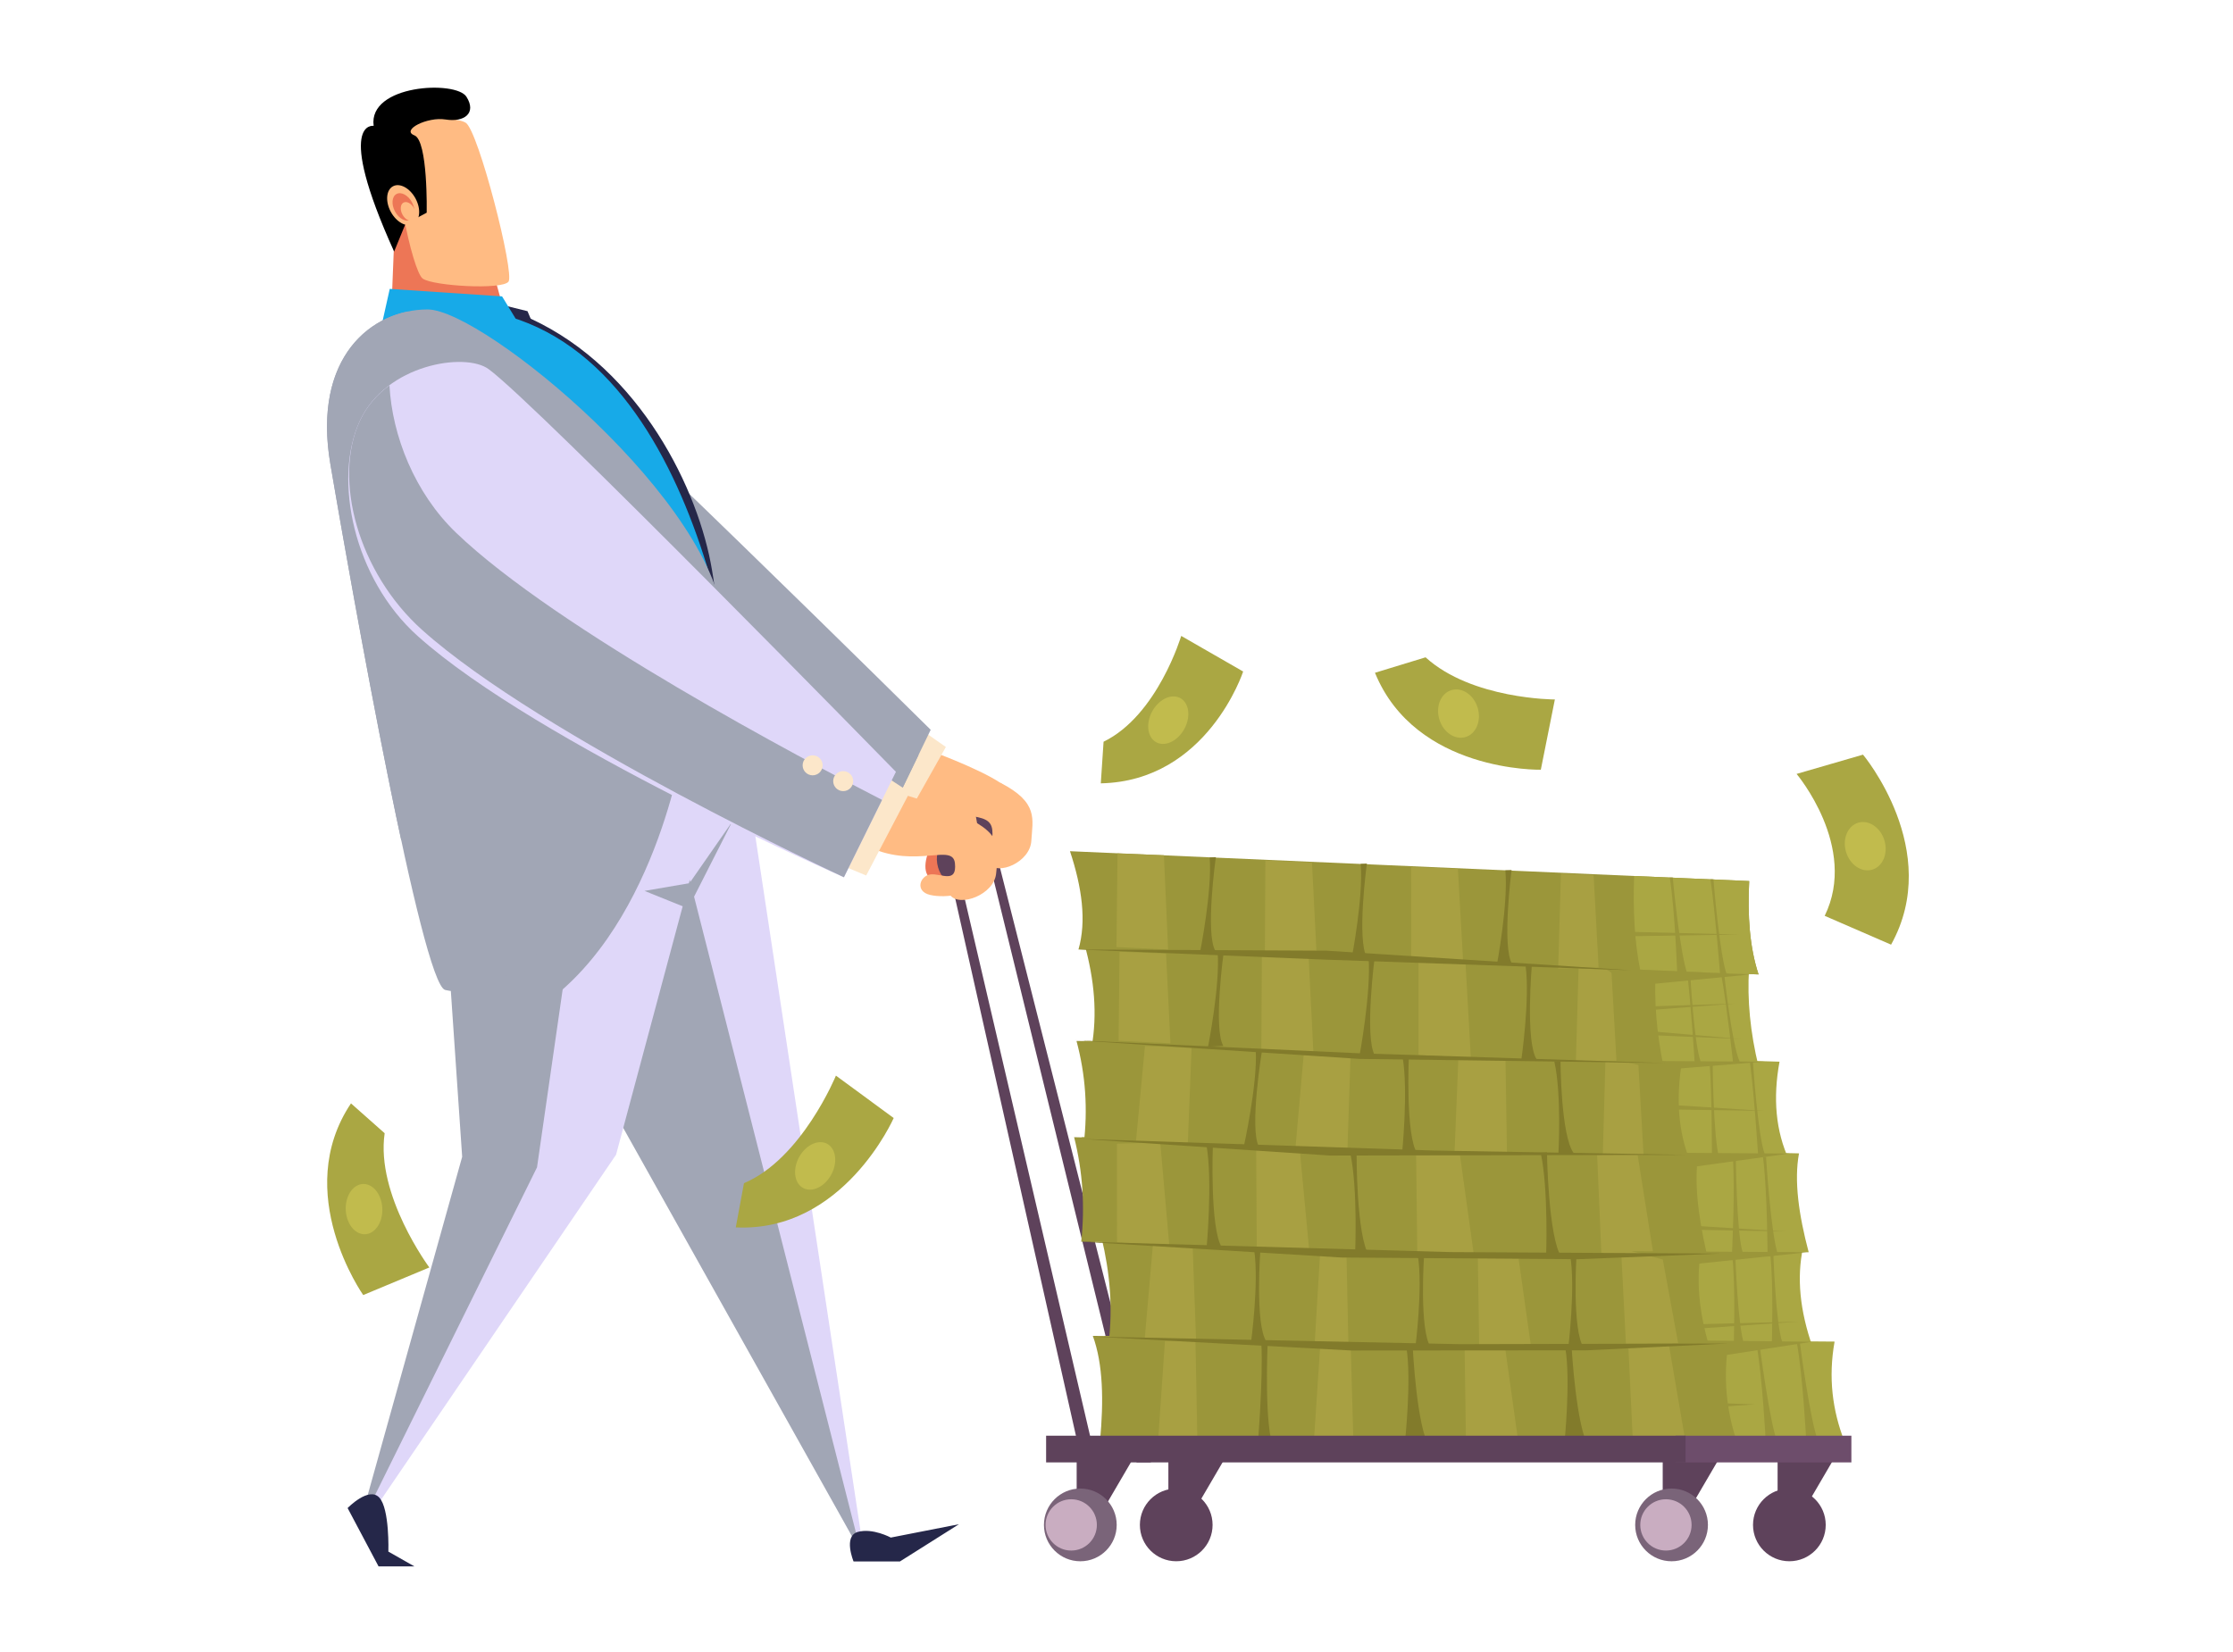 <?xml version="1.0" encoding="UTF-8"?> <!-- Generator: Adobe Illustrator 19.0.0, SVG Export Plug-In . SVG Version: 6.00 Build 0) --> <svg xmlns="http://www.w3.org/2000/svg" xmlns:xlink="http://www.w3.org/1999/xlink" version="1.1" id="Layer_1" x="0px" y="0px" viewBox="0 0 1000 740" style="enable-background:new 0 0 1000 740;" xml:space="preserve"> <g> <polygon id="XMLID_165_" style="fill:#5E425B;" points="515.41,655.07 508.99,655.07 441.3,379.09 445.38,379.09 "></polygon> <g> <path id="XMLID_164_" style="fill:#5E425B;" d="M445.4,371.85c-1.11-4.84-5.65-9.01-10.15-9.3c-4.5-0.3-7.25,3.39-6.14,8.23 c1.11,4.84,5.65,9.01,10.15,9.3C443.76,380.38,446.5,376.7,445.4,371.85z"></path> <path id="XMLID_163_" style="fill:#FFBB83;" d="M447.86,350.57l3.08,20.48c0,0-12.64,10.09-8.27,15.77 c4.3,5.59,18.67-0.65,19.19-10.2C462.4,367.07,465.33,359.47,447.86,350.57z"></path> <path id="XMLID_162_" style="fill:#FFBB83;" d="M407.21,357.51c22.36,11.19,36.25,4.84,37.18,14.39c0.93,9.5-6.01,4.49-10.73,4.88 c-4.79,0.4-7.44,7.88-0.22,9.66c7.05,1.74,19.52-0.15,22.39-7.05c2.84-6.83,1.53-19.49-4.23-25.82 c-5.88-6.47-32.72-16.4-32.72-16.4L407.21,357.51z"></path> <path id="XMLID_161_" style="fill:#FFBB83;" d="M420.32,358.03c7.21,13.15,7.27,29.04,11.53,30.64c4.26,1.6,8.18,0,7.37-4.01 c-0.81-4.01-0.87-20.69-4.7-25.67C430.68,354.02,420.32,358.03,420.32,358.03z"></path> </g> <polygon id="XMLID_160_" style="fill:#252749;" points="224.05,136.38 236.23,139.39 239.69,147.57 227.79,144.95 "></polygon> <polygon id="XMLID_159_" style="fill:#5E425B;" points="823.91,648.93 796.06,648.93 796.06,679.61 805.98,679.61 "></polygon> <polygon id="XMLID_158_" style="fill:#5E425B;" points="772.46,648.93 744.61,648.93 744.61,679.61 754.52,679.61 "></polygon> <polygon id="XMLID_157_" style="fill:#5E425B;" points="551.08,648.93 523.23,648.93 523.23,679.61 533.14,679.61 "></polygon> <polygon id="XMLID_156_" style="fill:#5E425B;" points="510.01,648.93 482.16,648.93 482.16,679.61 492.08,679.61 "></polygon> <circle id="XMLID_155_" style="fill:#7A6479;" cx="748.57" cy="683.07" r="16.29"></circle> <circle id="XMLID_154_" style="fill:#5E425B;" cx="801.33" cy="683.07" r="16.28"></circle> <circle id="XMLID_153_" style="fill:#7A6479;" cx="483.8" cy="683.07" r="16.29"></circle> <circle id="XMLID_152_" style="fill:#5E425B;" cx="526.75" cy="683.07" r="16.28"></circle> <polygon id="XMLID_151_" style="fill:#5E425B;" points="490.94,655.07 484.52,655.07 423.44,383.18 427.51,383.18 "></polygon> <polygon id="XMLID_150_" style="fill:#FCE7CA;" points="423.59,334.61 409.43,324.69 388.96,364.95 402.95,371.26 "></polygon> <path id="XMLID_149_" style="fill:#A1A6B5;" d="M198.71,266.72c54.98,48.18,196.36,105.13,196.36,105.13l21.72-44.95 c0,0-165.05-163.26-186.59-178.44c-10.58-7.45-46.06-2.09-57.88,22.73C160.02,197.01,169.57,241.19,198.71,266.72z"></path> <path id="XMLID_148_" style="fill:#A1A6B5;" d="M263.3,191.54c-13.12-16.75-35.37-24.87-35.56-44.38 c-12.78-5.32-44.39,0.88-55.42,24.04c-12.3,25.82-2.75,70,26.39,95.53c54.98,48.18,196.36,105.13,196.36,105.13l16.26-33.65 C380.99,318.13,301.02,239.69,263.3,191.54z"></path> <polygon id="XMLID_147_" style="fill:#DFD7F9;" points="221.13,391.68 382.57,690 385.71,688.11 329,313.38 "></polygon> <polygon id="XMLID_146_" style="fill:#A1A6B5;" points="265.82,350.45 216.73,393.88 382.57,690 383.99,689.15 308.93,394.19 "></polygon> <polygon id="XMLID_145_" style="fill:#DFD7F9;" points="212.16,519.6 162.6,677.1 166.38,678.04 275.89,517.24 310.82,386.96 332.53,354.86 328.75,310.49 208.53,361.15 "></polygon> <polygon id="XMLID_144_" style="fill:#A1A6B5;" points="164.11,677.47 240.49,522.9 267.38,336.35 196.59,366.19 206.97,518.18 162.6,677.1 "></polygon> <path id="XMLID_143_" style="fill:#A1A6B5;" d="M238.12,453.51c55.23-33.99,67.97-120.37,67.97-120.37l-84.49,23.13L238.12,453.51z "></path> <polygon id="XMLID_142_" style="fill:#A1A6B5;" points="308.14,406.94 288.63,399.07 308.77,395.61 327.81,368.22 "></polygon> <path id="XMLID_141_" style="fill:#252749;" d="M318.25,252.04c-7.13-36.81-34.55-90.49-85.08-111.25l87.11,188.39 C320.28,329.18,325.34,288.66,318.25,252.04z"></path> <path id="XMLID_140_" style="fill:#17AAE8;" d="M198.33,391.65l134.77-52.46c0,0-11.57-175.37-109.92-198.66 c-40.77-9.66-68.61,5.27-68.47,57.03C154.9,270.66,198.33,391.65,198.33,391.65z"></path> <path id="XMLID_139_" style="fill:#ED7656;" d="M175.16,141.76l1.76-43.89l5.35-12.38l37.9,33.83l6.08,22 C207.51,137.24,190.83,138.26,175.16,141.76z"></path> <path id="XMLID_138_" style="fill:#17AAE8;" d="M171.1,144.81l3.44-15.41l50.3,3.36l6.07,9.97 C217.26,148.16,194.04,146.38,171.1,144.81z"></path> <path id="XMLID_137_" style="fill:#A1A6B5;" d="M199.35,443.44c41.45,10.36,125.98-107.22,124.68-162.22 c-1.29-55-107.47-142.67-132.58-142.61c-25.11,0.06-51.64,21.41-43.51,69.26C157.85,266.14,189,440.85,199.35,443.44z"></path> <path id="XMLID_136_" style="fill:#A1A6B5;" d="M234.62,227.21c-26.05-30.66-44.3-62.41-52.02-87.66 c-22.01,4.53-41.83,26.1-34.65,68.32c5.95,35.03,19.58,112.11,31.75,168.6c16.09-21.9,55.97-28.7,96.05-14.64 c5.22,1.83,10.2,3.95,14.94,6.28c15.54-24.2,27.61-50.09,31.76-71.13C297.12,287.42,264.35,262.2,234.62,227.21z"></path> <path id="XMLID_135_" style="fill:#FFBB83;" d="M178.96,60.31c-4.39,14.03,5.66,61.21,10.38,64.51c4.72,3.3,35.56,5.11,38.39,1.34 c2.83-3.78-13.53-67.89-19.2-71.2C202.88,51.66,181.32,52.76,178.96,60.31z"></path> <path id="XMLID_134_" style="fill:#252749;" d="M185.57,701.64h-16.05l-13.85-26.12c0,0,9.44-9.76,14.16-4.72 c4.72,5.03,4.09,24.23,4.09,24.23L185.57,701.64z"></path> <path id="XMLID_133_" style="fill:#252749;" d="M382.25,699.44h20.77l26.43-16.68l-30.52,5.98c0,0-8.18-4.41-14.79-2.52 C377.53,688.11,382.25,699.44,382.25,699.44z"></path> <path id="XMLID_132_" style="fill:#AAA743;" d="M638.41,294.44l-22.66,6.92c18.25,44.69,74.27,43.43,74.27,43.43l6.29-31.47 C696.31,313.32,659.17,313.32,638.41,294.44z"></path> <path id="XMLID_131_" style="fill:#AAA743;" d="M817.15,410.24l29.73,12.91c23.45-42.19-12.57-85.11-12.57-85.11l-29.75,8.63 C804.56,346.68,832.25,379.4,817.15,410.24z"></path> <path id="XMLID_130_" style="fill:#AAA743;" d="M333.17,529.99l-3.67,19.81c48.21,2.32,70.72-48.99,70.72-48.99l-25.87-18.99 C374.35,481.82,359.05,519.13,333.17,529.99z"></path> <path id="XMLID_129_" style="fill:#AAA743;" d="M172.26,507.62l-15.08-13.37c-26.86,40.1,5.48,85.86,5.48,85.86l29.61-12.36 C192.28,567.75,168.21,535.39,172.26,507.62z"></path> <path id="XMLID_128_" style="fill:#AAA743;" d="M494.21,332.25l-1.24,18.64c47.74-0.98,63.75-50.09,63.75-50.09l-27.74-15.95 C528.98,284.84,518.39,320.48,494.21,332.25z"></path> <g> <path id="XMLID_127_" style="fill:#AAA743;" d="M805.65,516.64l-321.2-7.27c4.51,15.36,5.74,30.96,3.88,46.79l321.65,4.77 C805.54,544.15,803.36,528.9,805.65,516.64z"></path> <path id="XMLID_126_" style="fill:#AAA743;" d="M783.28,433.78l-293.92-10.9c5.18,15.96,6.86,31.46,3.87,46.33l294.33,8.64 C783.82,462.52,782.38,447.83,783.28,433.78z"></path> <path id="XMLID_125_" style="fill:#9B963A;" d="M783.34,394.66l-304.17-13.37c5.38,16.27,7.46,31.27,3.8,44.03l304.56,11.16 C783.55,424.39,782.54,410.17,783.34,394.66z"></path> <path id="XMLID_124_" style="fill:#AAA743;" d="M796.92,475.57l-311.44-9.29c4.72,15.03,6.06,30.55,3.88,46.57l311.88,6.88 C795.17,506.65,793.92,491.86,796.92,475.57z"></path> <path id="XMLID_123_" style="fill:#AAA743;" d="M807.42,558.97l-308.7-4.68c4.39,15.66,6.02,31.3,3.92,46.91l309.12,2.26 C805.95,586.97,804.62,572.19,807.42,558.97z"></path> <path id="XMLID_122_" style="fill:#AAA743;" d="M821.58,600.95l-327.1-2.54c5.36,12.65,5.76,29.05,3.92,47.16l327.55-0.04 C820.61,631.77,818.71,617.04,821.58,600.95z"></path> <path id="XMLID_121_" style="fill:#9B963A;" d="M760.62,516.8l-279.6-7.41c3.87,15.36,4.88,30.96,3.19,46.79l279.99,4.86 C760.41,544.28,758.57,529.05,760.62,516.8z"></path> <path id="XMLID_120_" style="fill:#9B963A;" d="M741.5,434.02L485.65,422.9c4.45,15.96,5.85,31.47,3.18,46.33l256.21,8.82 C741.85,462.73,740.67,448.06,741.5,434.02z"></path> <path id="XMLID_119_" style="fill:#9B963A;" d="M753.2,475.78l-271.11-9.47c4.05,15.03,5.15,30.55,3.19,46.57l271.49,7.02 C751.55,506.81,750.52,492.04,753.2,475.78z"></path> <path id="XMLID_118_" style="fill:#9B963A;" d="M761.99,559.08l-268.71-4.78c3.76,15.66,5.12,31.3,3.22,46.9l269.08,2.31 C760.59,587.05,759.49,572.29,761.99,559.08z"></path> <path id="XMLID_117_" style="fill:#9B963A;" d="M774.13,601.01l-284.73-2.6c4.62,12.65,4.9,29.05,3.22,47.15l285.12-0.03 C773.16,631.8,771.56,617.08,774.13,601.01z"></path> <polygon id="XMLID_116_" style="fill:#A8A042;" points="747.41,602.57 729.22,603.07 731.24,645.54 754.72,645.3 "></polygon> <polygon id="XMLID_115_" style="fill:#A8A042;" points="744.23,561.91 726.11,562.39 728.13,601.92 751.52,601.67 "></polygon> <polygon id="XMLID_114_" style="fill:#A8A042;" points="733.3,516.84 715.25,517.41 717.17,562.37 740.47,562.06 "></polygon> <polygon id="XMLID_113_" style="fill:#A8A042;" points="674.05,603.86 655.91,604.35 656.5,645.79 679.89,645.55 "></polygon> <polygon id="XMLID_112_" style="fill:#A8A042;" points="679.9,562.61 661.82,563.12 662.43,604.27 685.75,604.01 "></polygon> <polygon id="XMLID_111_" style="fill:#A8A042;" points="653.7,516.58 634.17,517.15 634.71,561.53 659.91,561.22 "></polygon> <polygon id="XMLID_110_" style="fill:#A8A042;" points="582.01,514.33 562.55,514.9 562.82,559.18 586.33,560.47 "></polygon> <polygon id="XMLID_94_" style="fill:#A8A042;" points="519.59,511.75 500.2,512.32 500.23,556.51 523.64,557.79 "></polygon> <polygon id="XMLID_93_" style="fill:#A8A042;" points="533.62,469.4 512.75,468.54 508.72,511.13 531.93,512.33 "></polygon> <polygon id="XMLID_92_" style="fill:#A8A042;" points="604.79,473.4 583.83,472.53 580.05,515.24 603.37,516.45 "></polygon> <polygon id="XMLID_91_" style="fill:#A8A042;" points="674.2,474.61 653.11,473.76 651.4,515.94 674.87,517.13 "></polygon> <polygon id="XMLID_90_" style="fill:#A8A042;" points="656.28,431.01 635.25,430.17 635.27,472.61 658.68,473.78 "></polygon> <polygon id="XMLID_89_" style="fill:#A8A042;" points="652.89,389.2 631.95,388.39 631.96,430.52 655.28,431.65 "></polygon> <polygon id="XMLID_88_" style="fill:#A8A042;" points="586.04,428.65 565.1,427.82 564.86,470.16 588.17,471.32 "></polygon> <polygon id="XMLID_87_" style="fill:#A8A042;" points="587.54,386.29 566.67,385.49 566.44,427.52 589.67,428.65 "></polygon> <polygon id="XMLID_86_" style="fill:#A8A042;" points="522.2,427.13 501.35,426.36 500.94,466.23 524.15,467.32 "></polygon> <polygon id="XMLID_85_" style="fill:#A8A042;" points="521.23,383.1 500.46,382.3 499.98,424.23 523.11,425.36 "></polygon> <polygon id="XMLID_84_" style="fill:#A8A042;" points="733.69,476.39 718.94,475.63 717.77,517.75 736.03,517.35 "></polygon> <polygon id="XMLID_83_" style="fill:#A8A042;" points="721.62,434.51 706.93,433.77 705.72,475.57 723.9,475.16 "></polygon> <polygon id="XMLID_82_" style="fill:#A8A042;" points="713.67,392.03 699.04,391.3 697.79,433.85 715.9,433.41 "></polygon> <polygon id="XMLID_81_" style="fill:#A8A042;" points="604.89,602.99 591.18,603.48 588.42,645.32 606.07,645.08 "></polygon> <polygon id="XMLID_80_" style="fill:#A8A042;" points="602.98,561.53 591.14,562.03 588.64,603.57 603.88,603.31 "></polygon> <polygon id="XMLID_79_" style="fill:#A8A042;" points="534.09,558.13 516.28,557.9 512.68,599.23 535.62,599.91 "></polygon> <polygon id="XMLID_78_" style="fill:#A8A042;" points="535.36,600.23 521.7,600.74 518.63,645.25 536.21,644.99 "></polygon> <path id="XMLID_77_" style="fill:#827B2B;" d="M711.67,648.43c-5.83-8.66-7.82-44.61-7.82-44.61l-2.83,0.14 c2.44,14.72-0.46,42.79-0.46,42.79L711.67,648.43z"></path> <path id="XMLID_76_" style="fill:#9B963A;" d="M796.3,562.23c-3.26-8.99-5.42-44.01-5.42-44.01l-1.35,0.14 c1.95,15.3,2.04,44.47,2.04,44.47L796.3,562.23z"></path> <path id="XMLID_75_" style="fill:#9B963A;" d="M790.4,517.28c-3.24-8.46-5.36-41.41-5.36-41.41l-1.35,0.14 c1.93,14.4,3.65,41.65,3.65,41.65L790.4,517.28z"></path> <path id="XMLID_74_" style="fill:#9B963A;" d="M779.06,475.56c-3.54-7.99-6.89-39.14-6.89-39.14l-1.34,0.13 c2.46,13.61,5.28,39.36,5.28,39.36L779.06,475.56z"></path> <path id="XMLID_73_" style="fill:#9B963A;" d="M761.68,475.78c-3.1-8.13-4.75-39.82-4.75-39.82l-1.34,0.13 c1.71,13.85,3.33,40.02,3.33,40.02L761.68,475.78z"></path> <path id="XMLID_72_" style="fill:#9B963A;" d="M769.98,518.98c-2.75-8.73-2.99-42.73-2.99-42.73l-1.35,0.14 c1.1,14.86,1,43.01,1,43.01L769.98,518.98z"></path> <path id="XMLID_71_" style="fill:#9B963A;" d="M780.39,560.86c-2.77-8.8-3.04-43.05-3.04-43.05l-1.36,0.14 c1.12,14.97-0.36,43.51-0.36,43.51L780.39,560.86z"></path> <path id="XMLID_70_" style="fill:#9B963A;" d="M798.23,601.43c-2.99-8.05-4.06-39.39-4.06-39.39l-1.36,0.13 c1.48,13.7,0.66,39.81,0.66,39.81L798.23,601.43z"></path> <path id="XMLID_69_" style="fill:#9B963A;" d="M781.17,602.41c-2.97-8.05-4-39.38-4-39.38l-1.36,0.13 c1.46,13.69,0.6,39.79,0.6,39.79L781.17,602.41z"></path> <path id="XMLID_68_" style="fill:#9B963A;" d="M814.38,646c-3.71-8.7-8.37-44.8-8.37-44.8l-1.36,0.14 c2.69,14.79,4.17,42.97,4.17,42.97L814.38,646z"></path> <path id="XMLID_67_" style="fill:#9B963A;" d="M796.26,646.91c-3.7-8.7-8.29-44.79-8.29-44.79l-1.36,0.14 c2.67,14.78,4.1,42.96,4.1,42.96L796.26,646.91z"></path> <path id="XMLID_66_" style="fill:#827B2B;" d="M640.18,648.12c-5.75-8.64-7.51-44.52-7.51-44.52l-2.82,0.14 c2.34,14.69-0.72,42.71-0.72,42.71L640.18,648.12z"></path> <path id="XMLID_65_" style="fill:#827B2B;" d="M709.24,603.66c-5.35-7.73-3.24-41.45-3.24-41.45l-2.82,0.14 c2.43,14.62-0.9,41.63-0.9,41.63L709.24,603.66z"></path> <path id="XMLID_64_" style="fill:#827B2B;" d="M699.28,563.15c-5.95-8.76-6.51-46.94-6.51-46.94l-2.8,0.16 c3.58,16.55,2.4,47.15,2.4,47.15L699.28,563.15z"></path> <path id="XMLID_63_" style="fill:#827B2B;" d="M704.78,516.55c-5.82-7.7-5.95-41.31-5.95-41.31l-2.79,0.14 c3.38,14.56,1.86,41.51,1.86,41.51L704.78,516.55z"></path> <path id="XMLID_62_" style="fill:#827B2B;" d="M688.15,474.54c-5.09-7.83-2.16-42.05-2.16-42.05l-2.79,0.15 c2.04,14.82-1.93,42.26-1.93,42.26L688.15,474.54z"></path> <path id="XMLID_61_" style="fill:#827B2B;" d="M615.66,472.69c-4.67-8.22-0.01-44.11-0.01-44.11l-2.78,0.16 c1.27,15.55-4.07,44.32-4.07,44.32L615.66,472.69z"></path> <path id="XMLID_60_" style="fill:#827B2B;" d="M547.84,468.51c-4.61-7.88,0.21-42.3,0.21-42.3l-2.77,0.15 c1.19,14.91-4.28,42.5-4.28,42.5L547.84,468.51z"></path> <path id="XMLID_59_" style="fill:#827B2B;" d="M544.27,425.93c-4.59-7.81,0.22-41.98,0.22-41.98l-2.76,0.15 c1.18,14.8-4.27,42.19-4.27,42.19L544.27,425.93z"></path> <path id="XMLID_58_" style="fill:#827B2B;" d="M612.15,428.91c-4.66-7.83-0.03-42.08-0.03-42.08l-2.77,0.15 c1.28,14.83-4.04,42.29-4.04,42.29L612.15,428.91z"></path> <path id="XMLID_57_" style="fill:#827B2B;" d="M677.19,431.89c-4.72-7.85-0.27-42.18-0.27-42.18l-2.78,0.15 c1.36,14.87-3.81,42.38-3.81,42.38L677.19,431.89z"></path> <path id="XMLID_56_" style="fill:#827B2B;" d="M634.72,516.78c-5.4-8.09-3.8-43.41-3.8-43.41l-2.79,0.15 c2.61,15.3-0.29,43.61-0.29,43.61L634.72,516.78z"></path> <path id="XMLID_55_" style="fill:#827B2B;" d="M563.8,513.69c-4.42-8.03,1.36-43.1,1.36-43.1l-2.79,0.15 c0.79,15.19-5.46,43.3-5.46,43.3L563.8,513.69z"></path> <path id="XMLID_54_" style="fill:#827B2B;" d="M613.2,562.59c-5.85-8.74-5.68-46.07-5.68-46.07l-2.79,0.16 c3.44,16.51,2.1,45.64,2.1,45.64L613.2,562.59z"></path> <path id="XMLID_53_" style="fill:#827B2B;" d="M547.19,558.79c-5.44-8.49-4.04-45.52-4.04-45.52l-2.78,0.16 c2.7,16.05-0.04,45.73-0.04,45.73L547.19,558.79z"></path> <path id="XMLID_52_" style="fill:#827B2B;" d="M640.73,603.5c-5.29-7.72-2.98-41.37-2.98-41.37l-2.81,0.14 c2.34,14.59-1.14,41.55-1.14,41.55L640.73,603.5z"></path> <path id="XMLID_51_" style="fill:#827B2B;" d="M567.15,600.98c-5.22-7.7-2.71-41.27-2.71-41.27l-2.8,0.14 c2.24,14.55-1.4,41.45-1.4,41.45L567.15,600.98z"></path> <path id="XMLID_50_" style="fill:#827B2B;" d="M570.77,649.72c-4.88-9.33-3.08-48.05-3.08-48.05l-2.82,0.15 c0.88,15.86-1.71,46.63-1.71,46.63L570.77,649.72z"></path> <path id="XMLID_49_" style="fill:#AAA743;" d="M731.8,392.4c-0.53,15.25,0.18,29.47,2.74,42.14l52.99,1.94 c-3.98-12.09-4.99-26.31-4.19-41.81L731.8,392.4z"></path> <polygon id="XMLID_48_" style="fill:#9B963A;" points="809.57,560.93 730.52,560.43 754.17,566.71 "></polygon> <polygon id="XMLID_47_" style="fill:#9B963A;" points="811.41,601.02 753.81,600.41 764.96,608.22 "></polygon> <polygon id="XMLID_46_" style="fill:#9B963A;" points="801.23,516.73 736.66,516.28 749.16,523.94 "></polygon> <polygon id="XMLID_45_" style="fill:#9B963A;" points="790.07,475.55 725.77,475.18 743.49,479.31 "></polygon> <polygon id="XMLID_44_" style="fill:#9B963A;" points="783.5,436.53 718.38,433.6 730.97,441.63 "></polygon> <polygon id="XMLID_43_" style="fill:#9B963A;" points="726.81,451.21 777.05,449.54 728.5,453.22 "></polygon> <polygon id="XMLID_42_" style="fill:#9B963A;" points="726.4,417.32 779.04,418.61 728.17,419.41 "></polygon> <polygon id="XMLID_41_" style="fill:#9B963A;" points="729.63,461.14 779.71,465.42 731.07,463.34 "></polygon> <polygon id="XMLID_40_" style="fill:#9B963A;" points="749.26,548.53 799.9,551.61 750.78,550.73 "></polygon> <polygon id="XMLID_39_" style="fill:#9B963A;" points="745.66,494.78 790.03,497.6 747.15,496.96 "></polygon> <polygon id="XMLID_38_" style="fill:#9B963A;" points="754.66,593.33 805.6,592 756.37,595.4 "></polygon> <polygon id="XMLID_37_" style="fill:#9B963A;" points="764.37,628.37 785.95,629.06 765.18,630.52 "></polygon> <polygon id="XMLID_36_" style="fill:#827B2B;" points="730.47,434.62 593.49,429.86 482.97,425.32 594.03,425.85 "></polygon> <polygon id="XMLID_35_" style="fill:#827B2B;" points="609.48,471.84 481.18,465.96 608.82,474.33 745.7,476.18 "></polygon> <polygon id="XMLID_34_" style="fill:#827B2B;" points="641.9,515.37 484.47,510.17 595.59,517.62 755.5,517.31 "></polygon> <polygon id="XMLID_33_" style="fill:#827B2B;" points="649.43,560.86 483.58,556.16 600.64,563.29 706.74,564.05 770.31,561.53 "></polygon> <polygon id="XMLID_32_" style="fill:#827B2B;" points="653.71,602.11 489.08,598.71 605.29,604.95 710.58,604.87 773.67,601.82 "></polygon> <path id="XMLID_31_" style="fill:#9B963A;" d="M747.77,393.09c2.39,15.3,3.39,44.19,3.39,44.19l4.65-0.63 c-3.33-8.52-6.42-40.46-6.71-43.58L747.77,393.09z"></path> <path id="XMLID_30_" style="fill:#9B963A;" d="M766,393.89c2.17,15.11,4.32,42.7,4.32,42.7l3.1,0.32 c-3.21-8.41-5.84-39.95-6.09-43.03L766,393.89z"></path> </g> <rect id="XMLID_29_" x="750.43" y="643.11" style="fill:#6D4D6B;" width="78.67" height="11.96"></rect> <circle id="XMLID_28_" style="fill:#C9ADC1;" cx="746.05" cy="683.07" r="11.49"></circle> <circle id="XMLID_27_" style="fill:#C9ADC1;" cx="479.72" cy="683.07" r="11.49"></circle> <rect id="XMLID_26_" x="468.48" y="643.11" style="fill:#5E425B;" width="286.36" height="11.96"></rect> <ellipse id="XMLID_25_" transform="matrix(0.958 -0.287 0.287 0.958 -73.644 255.625)" style="fill:#C1BB4D;" cx="835.24" cy="379.05" rx="8.97" ry="10.97"></ellipse> <ellipse id="XMLID_24_" transform="matrix(0.958 -0.287 0.287 0.958 -64.257 200.87)" style="fill:#C1BB4D;" cx="653.11" cy="319.64" rx="8.97" ry="10.97"></ellipse> <path id="XMLID_23_" style="fill:#C1BB4D;" d="M531.75,323.04c1.5-5.87-1.12-10.84-5.85-11.08c-4.73-0.25-9.79,4.31-11.29,10.18 c-1.5,5.87,1.12,10.84,5.85,11.08C525.2,333.47,530.25,328.91,531.75,323.04z"></path> <path id="XMLID_22_" style="fill:#C1BB4D;" d="M373.62,522.71c1.5-5.87-1.12-10.84-5.85-11.08c-4.73-0.25-9.79,4.31-11.29,10.18 c-1.5,5.87,1.12,10.84,5.85,11.08C367.07,533.14,372.12,528.58,373.62,522.71z"></path> <path id="XMLID_21_" style="fill:#C1BB4D;" d="M170.6,537.58c-1.74-5.81-6.55-8.71-10.73-6.48c-4.18,2.23-6.16,8.74-4.42,14.55 c1.74,5.81,6.55,8.71,10.73,6.48C170.36,549.9,172.34,543.38,170.6,537.58z"></path> <path id="XMLID_20_" d="M176.5,112.7l5.06-12.37l9.53-5.06c0,0,0.62-32.28-5.51-34.64c-6.14-2.36,5.74-8.43,14-7.1 c8.26,1.33,14.01-2.81,9.29-10.21c-4.72-7.4-44.06-5.51-41.54,13.06C167.32,56.38,149.64,53.37,176.5,112.7z"></path> <ellipse id="XMLID_19_" transform="matrix(0.88 -0.475 0.475 0.88 -21.926 96.886)" style="fill:#FFBB83;" cx="180.54" cy="91.78" rx="6.29" ry="9.6"></ellipse> <ellipse id="XMLID_18_" transform="matrix(0.88 -0.475 0.475 0.88 -22.279 97.066)" style="fill:#ED7656;" cx="180.7" cy="92.56" rx="4.32" ry="6.58"></ellipse> <ellipse id="XMLID_17_" transform="matrix(0.88 -0.476 0.476 0.88 -23.08 98.311)" style="fill:#FFBB83;" cx="182.74" cy="94.77" rx="2.96" ry="4.51"></ellipse> <path id="XMLID_16_" style="fill:#ED7656;" d="M418.13,377.2c-4.69,7.03-5.19,15.73,0,16.68c5.19,0.94,10.86-12.59,9.28-16.05 C425.84,374.37,421.9,371.54,418.13,377.2z"></path> <path id="XMLID_15_" style="fill:#5E425B;" d="M430.8,386.82c-0.75-4.77-3.85-8.63-6.91-8.63c-3.06,0-4.94,3.87-4.18,8.63 c0.75,4.77,3.85,8.63,6.91,8.63C429.69,395.45,431.56,391.59,430.8,386.82z"></path> <path id="XMLID_7_" style="fill:#FFBB83;" d="M431.67,365.77l2.8,19.9c0,0-13.26,9.8-8.94,15.33c4.32,5.53,19.81-0.31,20.58-9.87 C446.88,381.57,450.29,373.88,431.67,365.77z"></path> <path id="XMLID_6_" style="fill:#FFBB83;" d="M389.65,379.64c21.01,9.44,37.05-2.12,38,7.08c0.94,9.2-6.14,4.48-10.86,4.96 c-4.72,0.47-7.32,7.55-0.24,9.2c7.08,1.65,20.06-0.24,23.13-7.08c3.07-6.84,1.65-19.35-4.48-25.25 c-6.14-5.9-32.57-13.22-32.57-13.22L389.65,379.64z"></path> <polygon id="XMLID_5_" style="fill:#FCE7CA;" points="407.41,354.9 392.95,345.42 373.74,386.29 387.91,392.17 "></polygon> <path id="XMLID_4_" style="fill:#DFD7F9;" d="M187.05,284.91c53.73,48.17,190.88,108.06,190.88,108.06l23.29-47.24 c0,0-161.1-164.89-182.45-180.42c-10.5-7.63-45.84-2.15-57.61,23.18C149,214.69,158.43,259.25,187.05,284.91z"></path> <path id="XMLID_3_" style="fill:#A1A6B5;" d="M204.21,238.6c-18.53-17.81-28.6-43.44-29.8-66.01c-5.44,4.03-10.16,9.27-13.24,15.9 c-12.17,26.2-0.76,68.01,27.86,93.67c53.73,48.17,188.9,110.8,188.9,110.8l17.09-34.65C360.01,340.37,249.32,281.95,204.21,238.6z"></path> <circle id="XMLID_2_" style="fill:#FCE7CA;" cx="377.61" cy="349.9" r="4.48"></circle> <circle id="XMLID_1_" style="fill:#FCE7CA;" cx="363.92" cy="342.82" r="4.48"></circle> </g> </svg> 